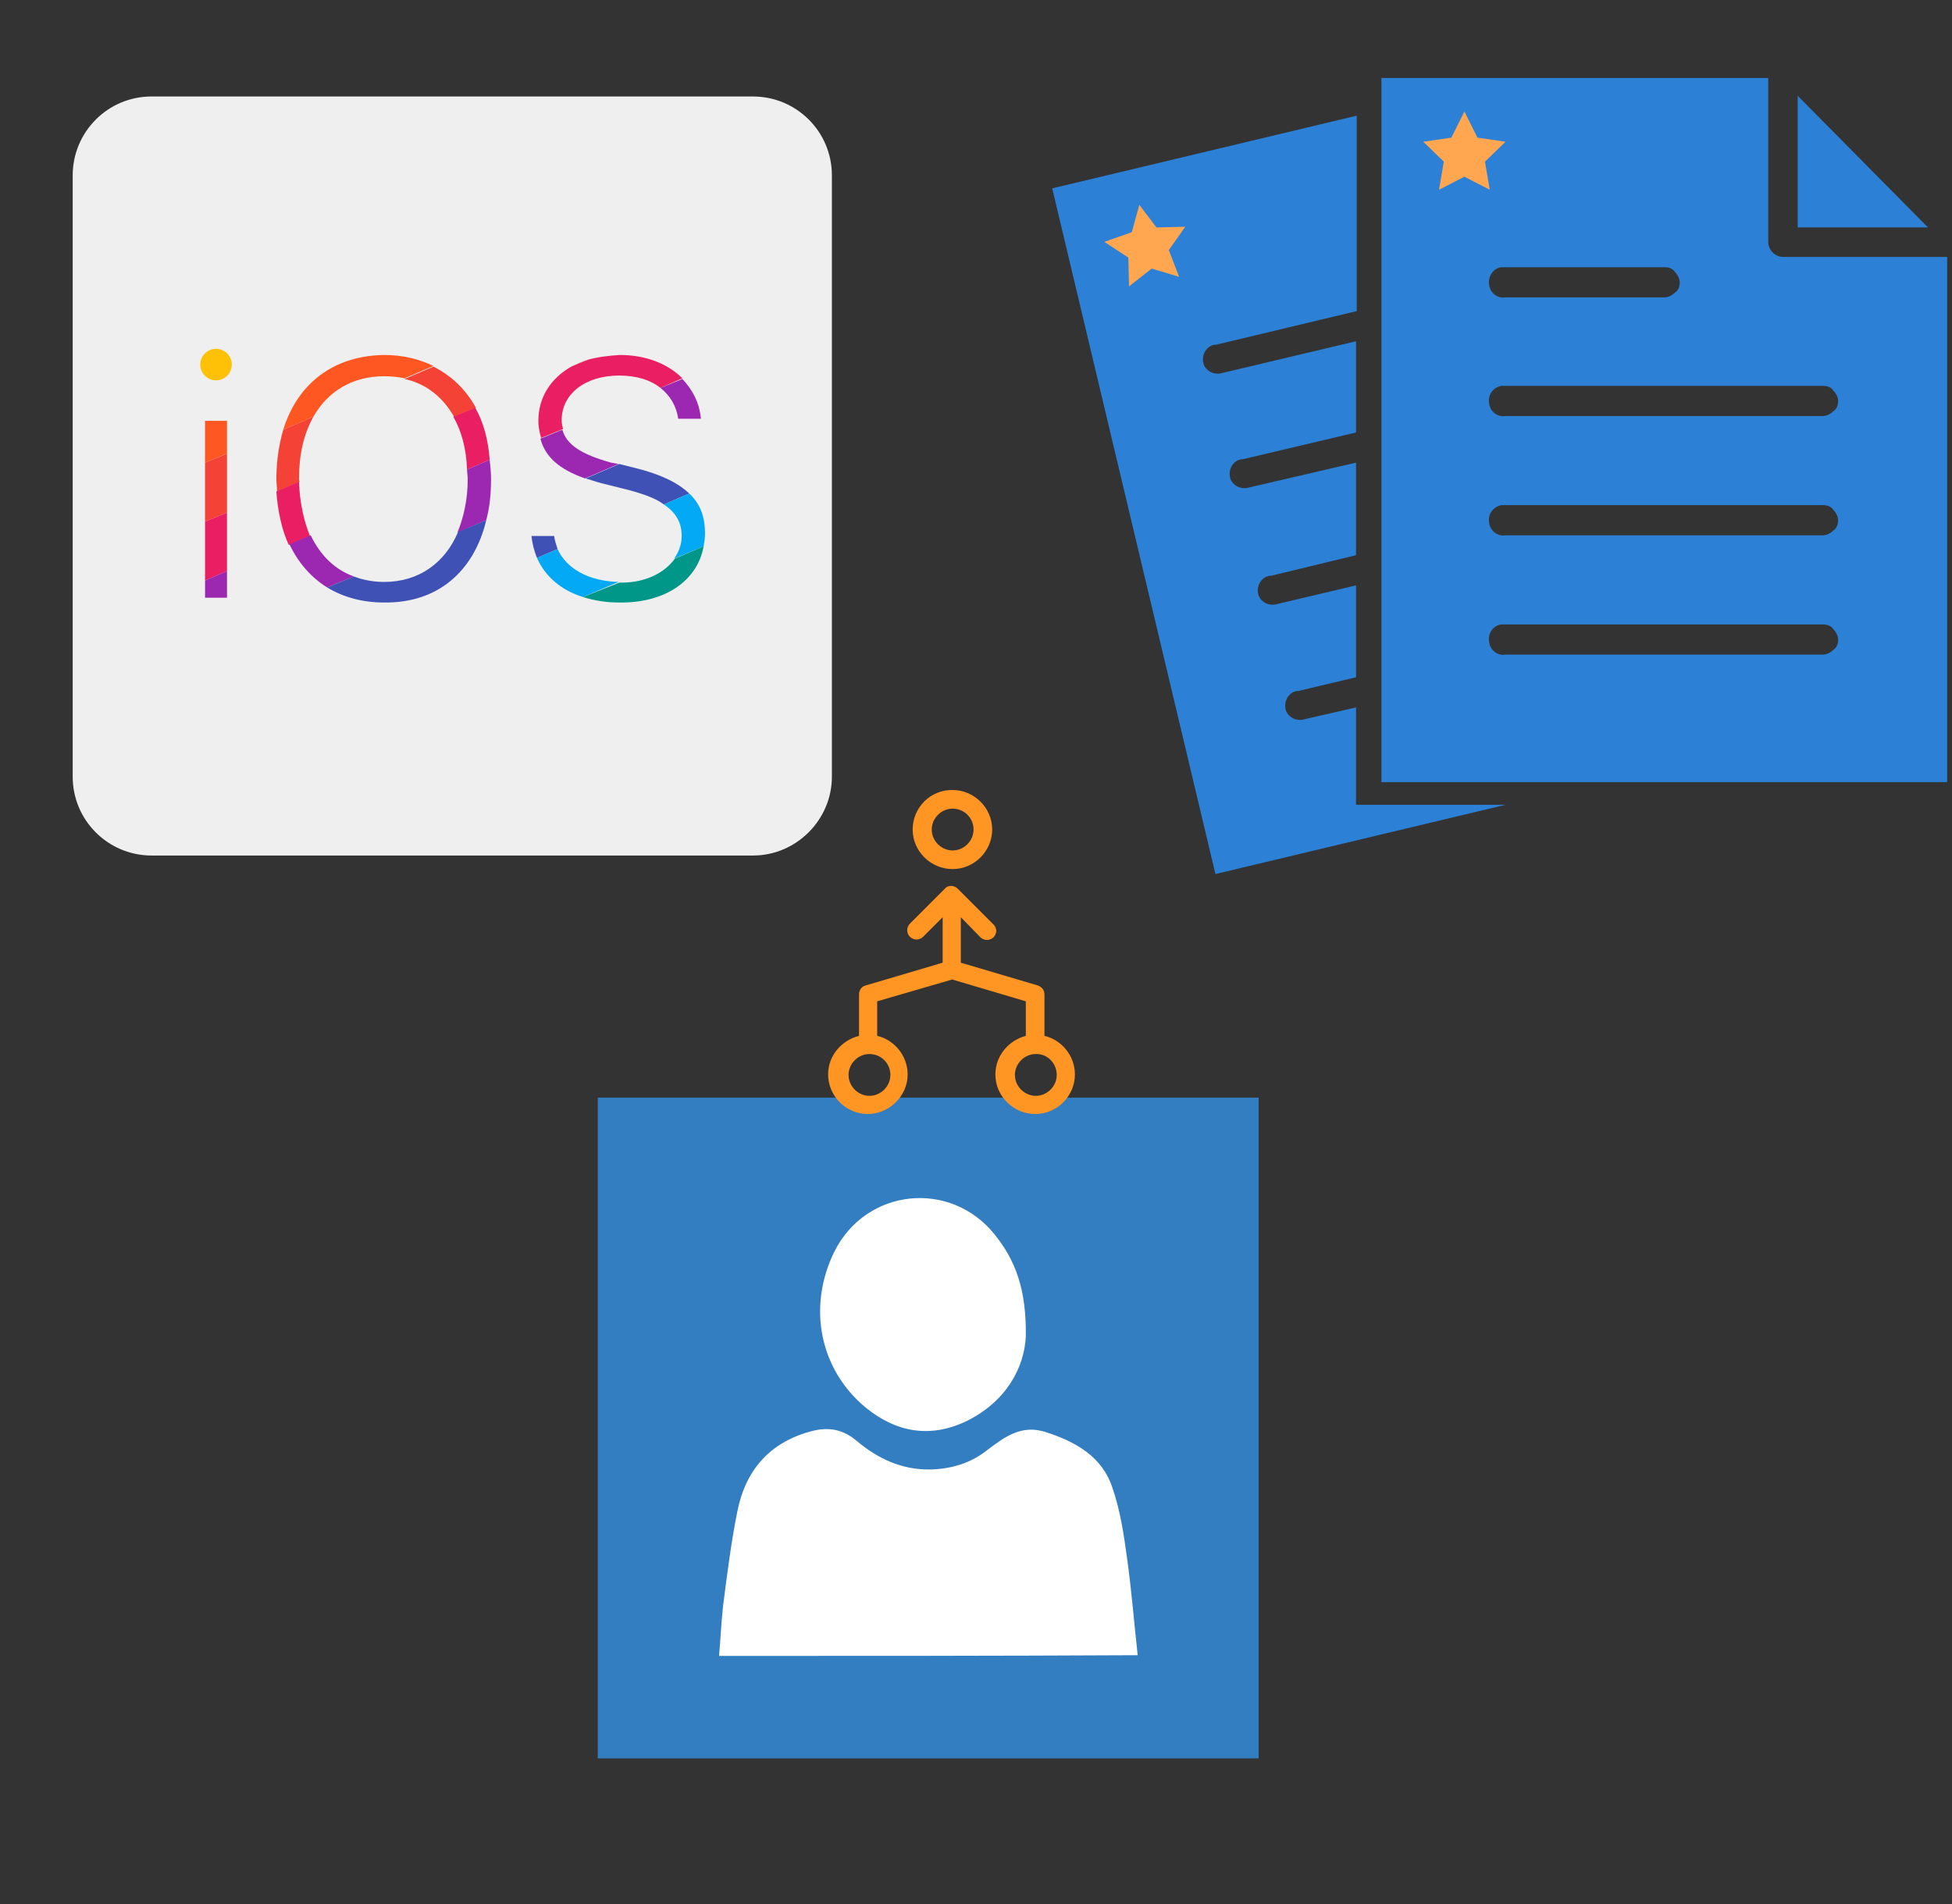 ﻿<?xml version="1.0" encoding="utf-8"?>
<!DOCTYPE svg PUBLIC "-//W3C//DTD SVG 1.1//EN" "http://www.w3.org/Graphics/SVG/1.1/DTD/svg11.dtd">
<svg width="1025" height="1000" xmlns="http://www.w3.org/2000/svg" xmlns:xlink="http://www.w3.org/1999/xlink" xmlns:xml="http://www.w3.org/XML/1998/namespace" version="1.1">
  <rect width="100%" height="100%" fill="#333333" stroke="none"/>
  <svg x="0" y="0" width="475" height="500" viewBox="0, 0, 131.9, 125.7" xml:space="preserve" id="e6f81958-2d5b-412e-a3cb-33bdb9bdd74f" enable-background="new 0 0 131.9 125.7" xmlns="http://www.w3.org/2000/svg" xmlns:xlink="http://www.w3.org/1999/xlink" xmlns:xml="http://www.w3.org/XML/1998/namespace" version="1.1">
    <g>
      <path d="M109.8 118.2 L22.1 118.2 C15.8 118.2 10.6 113.1 10.6 106.7 L10.6 19 C10.6 12.7 15.7 7.5 22.1 7.5 L109.8 7.5 C116.1 7.5 121.3 12.6 121.3 19 L121.3 106.7 C121.3 113 116.1 118.2 109.8 118.2 z" style="fill:#EFEFEF;" />
      <g>
        <circle cx="31.5" cy="46.6" r="2.3" style="fill:#FFC107;" />
        <g>
          <path d="M41.3 56.1 L45.7 54.2 C47.8 50.5 51.4 48.3 56 48.3 C57.1 48.3 58 48.4 59 48.6 L63.2 46.8 C61.1 45.8 58.8 45.2 56 45.2 C48.7 45.3 43.4 49.3 41.3 56.1 z" style="fill:#FF5722;" />
          <polygon points="33.1,59.6 33.1,54.8 29.9,54.8 29.9,60.9" style="fill:#FF5722;" />
        </g>
        <g>
          <polygon points="33.1,68.2 33.1,59.6 29.9,60.9 29.9,69.5" style="fill:#F44336;" />
          <path d="M43.6 63.3 C43.6 59.7 44.3 56.7 45.7 54.2 L41.3 56.1 C40.7 58.2 40.3 60.6 40.3 63.3 C40.3 63.9 40.4 64.5 40.4 65.1 L43.7 63.7 C43.6 63.5 43.6 63.4 43.6 63.3 z" style="fill:#F44336;" />
          <path d="M85.7 45.9 C84.8 46.2 84.1 46.5 83.3 46.9 L85.7 45.9 z" style="fill:#F44336;" />
          <path d="M63.2 46.9 L59 48.7 C62.2 49.4 64.6 51.4 66.2 54.2 L69.4 52.9 C67.9 50.2 65.8 48.2 63.2 46.9 z" style="fill:#F44336;" />
        </g>
        <g>
          <polygon points="33.1,76.7 33.1,68.2 29.9,69.5 29.9,78.1" style="fill:#E91E63;" />
          <path d="M85.7 45.9 L83.3 46.9 C80.3 48.6 78.5 51.4 78.5 54.8 C78.5 55.7 78.7 56.6 78.9 57.3 L82.1 56 C82 55.6 81.9 55.2 81.9 54.7 C81.9 50.9 85.3 48.2 90.3 48.2 C92.7 48.2 94.8 48.8 96.3 50 L99.5 48.6 C97.4 46.5 94.2 45.2 90.4 45.2 C88.7 45.3 87.1 45.5 85.7 45.9 z" style="fill:#E91E63;" />
          <path d="M43.6 63.7 L40.3 65.1 C40.5 68 41.1 70.7 42.1 72.9 L45.2 71.6 C44.3 69.4 43.7 66.7 43.6 63.7 z" style="fill:#E91E63;" />
          <path d="M69.3 52.9 L66.1 54.2 C67.3 56.3 68 58.9 68.1 61.9 L71.4 60.5 C71.2 57.6 70.5 55 69.3 52.9 z" style="fill:#E91E63;" />
        </g>
        <g>
          <path d="M70.9 69.3 C71.4 67.4 71.6 65.5 71.6 63.3 C71.6 62.3 71.5 61.4 71.4 60.5 L68.1 61.9 C68.1 62.4 68.2 62.8 68.2 63.3 C68.2 66.3 67.6 68.9 66.7 71.1 L70.9 69.3 z" style="fill:#9C27B0;" />
          <path d="M45.3 71.5 L42.2 72.8 C43.5 75.5 45.3 77.6 47.7 79.1 L51.6 77.5 C48.8 76.5 46.7 74.4 45.3 71.5 z" style="fill:#9C27B0;" />
          <polygon points="33.1,76.7 29.9,78.1 29.9,80.6 33.1,80.6" style="fill:#9C27B0;" />
          <path d="M82 56.1 L78.8 57.4 C79.5 60.1 81.6 61.9 85.3 63.2 L90.2 61.1 L89.1 60.9 C84.8 59.7 82.6 58.3 82 56.1 z" style="fill:#9C27B0;" />
          <path d="M98.9 54.5 L102.2 54.5 C102 52.2 101 50.3 99.5 48.7 L96.3 50 C97.7 51.1 98.6 52.6 98.9 54.5 z" style="fill:#9C27B0;" />
        </g>
        <g>
          <path d="M70.9 69.3 L66.8 71 C64.9 75.5 61.1 78.3 56 78.3 C54.4 78.3 52.9 78 51.6 77.5 L47.7 79.1 C50 80.5 52.8 81.3 56 81.3 C63.8 81.4 69.1 76.8 70.9 69.3 z" style="fill:#3F51B5;" />
          <path d="M80.8 71.6 L77.5 71.6 C77.6 72.7 77.9 73.8 78.3 74.8 L81.3 73.5 C81.1 72.9 80.9 72.3 80.8 71.6 z" style="fill:#3F51B5;" />
          <path d="M92.7 61.7 L90.3 61.1 L85.4 63.2 C86.1 63.4 86.9 63.7 87.7 63.9 L91.7 64.9 C93.9 65.5 95.6 66.1 96.8 67 L100.5 65.4 C98.8 63.8 96.3 62.6 92.7 61.7 z" style="fill:#3F51B5;" />
        </g>
        <g>
          <path d="M81.3 73.5 L78.3 74.8 C79.5 77.5 81.8 79.5 85 80.5 L90.2 78.3 C85.9 78.2 82.6 76.4 81.3 73.5 z" style="fill:#03A9F4;" />
          <path d="M102.6 73.1 C102.7 72.5 102.8 71.9 102.8 71.2 C102.8 68.8 102.1 66.9 100.5 65.4 L96.8 67 C98.6 68.2 99.4 69.7 99.4 71.6 C99.4 72.8 99 73.9 98.3 74.9 L102.6 73.1 z" style="fill:#03A9F4;" />
        </g>
        <path d="M102.6 73.1 L98.4 74.9 C96.9 77 94.1 78.4 90.6 78.4 C90.5 78.4 90.4 78.4 90.3 78.4 L85 80.5 C86.6 81 88.3 81.3 90.3 81.3 C97 81.4 101.7 78.1 102.6 73.1 z" style="fill:#009688;" />
      </g>
    </g>
  </svg>
  <svg x="550" y="0" width="475" height="500" viewBox="0, 0, 131.9, 125.7" xml:space="preserve" id="e6f81958-2d5b-412e-a3cb-33bdb9bdd74f#1" enable-background="new 0 0 131.9 125.7" xmlns="http://www.w3.org/2000/svg" xmlns:xlink="http://www.w3.org/1999/xlink" xmlns:xml="http://www.w3.org/XML/1998/namespace" version="1.1">
    <g>
      <g>
        <path d="M45 110.8 L45 96.6 L37.6 98.3 C36.4 98.7 35.2 98.1 34.8 97.1 C34.4 95.9 35 94.7 36 94.3 L36 94.3 L36.1 94.3 C36.2 94.2 36.4 94.2 36.6 94.2 L45 92.2 L45 78.8 L33.6 81.5 C32.4 81.9 31.2 81.3 30.8 80.3 C30.4 79.1 31 77.9 32 77.5 L32 77.5 L32.1 77.5 C32.2 77.4 32.4 77.4 32.6 77.4 L45 74.4 L45 60.9 L29.5 64.5 C28.3 64.9 27.1 64.3 26.7 63.3 C26.3 62.1 26.9 60.9 27.9 60.5 L28 60.5 C28.1 60.4 28.3 60.4 28.5 60.4 L45 56.5 L45 43.2 L25.6 47.8 C24.4 48.2 23.2 47.6 22.8 46.6 C22.4 45.4 23 44.2 24 43.8 L24 43.8 L24.1 43.8 C24.2 43.7 24.4 43.7 24.6 43.7 L45.1 38.8 L45.1 10.3 L0.7 20.9 L24.5 120.9 L66.8 110.8 L45 110.8 z" style="fill:#2C81D6;" />
        <path d="M48.7 4.8 L48.7 107.5 L131.2 107.5 L131.2 30.9 L107.3 30.9 C106.1 30.9 105.1 29.9 105.1 28.7 L105.1 4.8 L48.7 4.8 z M109.4 7.4 L109.4 26.6 L128.4 26.6 L109.4 7.4 z M66.2 32.4 C66.2 32.4 66.3 32.4 66.2 32.4 C66.5 32.4 66.6 32.4 66.8 32.4 L90 32.4 C90.6 32.4 91.2 32.6 91.5 33.1 C91.9 33.5 92.2 34.1 92.2 34.6 C92.2 35.2 92 35.8 91.5 36.1 C91.1 36.5 90.5 36.8 90 36.8 L66.8 36.8 C65.6 37 64.5 36.1 64.4 34.9 C64.2 33.7 65.1 32.5 66.2 32.4 L66.2 32.4 z M66.2 49.7 C66.2 49.7 66.3 49.7 66.2 49.7 C66.5 49.7 66.6 49.7 66.8 49.7 L113.1 49.7 C113.7 49.7 114.3 49.9 114.6 50.4 C115 50.8 115.3 51.4 115.3 51.9 C115.3 52.5 115.1 53.1 114.6 53.4 C114.2 53.8 113.6 54.1 113.1 54.1 L66.8 54.1 C65.6 54.3 64.5 53.4 64.4 52.2 C64.2 50.9 65.1 49.9 66.2 49.7 L66.2 49.7 z M66.2 67.1 C66.2 67.1 66.3 67.1 66.2 67.1 C66.5 67.1 66.6 67.1 66.8 67.1 L113.1 67.1 C113.7 67.1 114.3 67.3 114.6 67.8 C115 68.2 115.3 68.8 115.3 69.3 C115.3 69.8 115.1 70.5 114.6 70.8 C114.2 71.2 113.6 71.5 113.1 71.5 L66.8 71.5 C65.6 71.7 64.5 70.8 64.4 69.6 C64.2 68.3 65.1 67.3 66.2 67.1 L66.2 67.1 z M66.2 84.5 L66.2 84.5 C66.5 84.5 66.6 84.5 66.8 84.5 L113.1 84.5 C113.7 84.5 114.3 84.7 114.6 85.2 C115 85.6 115.3 86.2 115.3 86.7 C115.3 87.3 115.1 87.9 114.6 88.2 C114.2 88.6 113.6 88.9 113.1 88.9 L66.8 88.9 C65.6 89.1 64.5 88.2 64.4 87 C64.2 85.7 65.1 84.6 66.2 84.5 L66.2 84.5 z" style="fill:#2C81D6;" />
      </g>
      <polygon points="60.8,9.7 62.7,13.5 66.8,14.1 63.8,17 64.5,21.1 60.8,19.2 57.1,21.1 57.8,17 54.8,14.1 58.9,13.5" style="fill:#FFA750;" />
      <polygon points="13.4,23.3 15.9,26.6 20.1,26.5 17.7,29.9 19.2,33.8 15.2,32.6 11.9,35.2 11.8,31 8.3,28.7 12.3,27.3" style="fill:#FFA750;" />
    </g>
  </svg>
  <svg x="250" y="500" width="475" height="500" viewBox="0, 0, 249.8, 257.7" xml:space="preserve" id="Layer_1" enable-background="new 0 0 249.8 257.7" xmlns="http://www.w3.org/2000/svg" xmlns:xlink="http://www.w3.org/1999/xlink" xmlns:xml="http://www.w3.org/XML/1998/namespace" version="1.1">
    <g>
      <rect x="53.6" y="57.8" width="152.4" height="152.4" style="fill:white;" />
      <g>
        <path d="M33.6 37.6 C33.6 98.4 33.6 159.3 33.6 220.1 C94.4 220.1 155.3 220.1 216.1 220.1 C216.1 159.3 216.1 98.4 216.1 37.6 C155.3 37.6 94.5 37.6 33.6 37.6 z M99 80 C107.8 62.6 131 60.2 143.2 75.4 C149 82.6 152 90.7 151.8 103.6 C151.4 112.1 146.4 121.7 135.1 127.1 C125.2 131.7 116 130 107.7 123.3 C94.8 112.7 91.4 95.3 99 80 z M67.1 191.8 C67.5 187.1 67.7 182.6 68.2 178 C69.3 169.4 70.4 160.6 72.1 152.1 C74.3 140.7 80.9 132.8 92.7 129.7 C97.4 128.5 101.3 129.2 105.1 132.4 C110.9 137.3 117.5 140.4 125.3 140.3 C131.1 140.2 136.6 138.6 141.2 134.9 C146.1 131.2 150.7 127.8 157.4 130 C165.7 132.7 172.9 136.8 175.7 145.3 C177.9 151.6 178.9 158.4 179.8 165.1 C181 173.7 181.7 182.5 182.7 191.6 C143.8 191.8 105.7 191.8 67.1 191.8 z" style="fill:#337DC1;" />
      </g>
    </g>
  </svg>
  <svg x="350" y="350" width="300" height="300" viewBox="0, 0, 68, 125.7" xml:space="preserve" id="Layer_1#1" enable-background="new 0 0 68 125.7" xmlns="http://www.w3.org/2000/svg" xmlns:xlink="http://www.w3.org/1999/xlink" xmlns:xml="http://www.w3.org/XML/1998/namespace" version="1.1">
    <g>
      <path d="M25.3 35.9 C25.3 40.7 29.3 44.6 34.1 44.6 C38.9 44.6 42.8 40.6 42.8 35.9 C42.8 31.1 38.8 27.2 34.1 27.2 C29.2 27.1 25.3 31.1 25.3 35.9 z M38.7 35.9 C38.7 38.4 36.6 40.5 34.1 40.5 C31.6 40.5 29.5 38.4 29.5 35.9 C29.5 33.4 31.6 31.3 34.1 31.3 C36.6 31.3 38.7 33.3 38.7 35.9 z" style="fill:#FF9522;" />
      <path d="M24.7 56.6 C23.9 57.4 23.9 58.7 24.7 59.5 C25.5 60.3 26.8 60.3 27.6 59.5 L31.9 55.2 L31.9 65.2 L15 70.2 C14.1 70.4 13.5 71.2 13.5 72.2 L13.5 81.3 C9.6 82.3 6.7 85.7 6.7 89.8 C6.7 94.6 10.7 98.5 15.4 98.5 C20.2 98.5 24.2 94.5 24.2 89.8 C24.2 85.7 21.3 82.2 17.5 81.3 L17.5 73.7 L34 68.9 L50.2 73.7 L50.2 81.3 C46.4 82.3 43.5 85.7 43.5 89.8 C43.5 94.6 47.5 98.5 52.3 98.5 C57.1 98.5 61 94.5 61 89.8 C61 85.7 58.1 82.2 54.3 81.3 L54.3 72.2 C54.3 71.2 53.7 70.5 52.8 70.2 L35.9 65.2 L35.9 55.2 L40.2 59.6 C41 60.4 42.3 60.4 43.1 59.6 C43.5 59.2 43.7 58.6 43.7 58.2 C43.7 57.8 43.5 57.2 43.1 56.8 L35.2 48.9 C34.8 48.5 34.2 48.3 33.8 48.3 C33.2 48.3 32.7 48.5 32.4 48.9 L24.7 56.6 z M20.4 89.9 C20.4 92.4 18.3 94.5 15.8 94.5 C13.3 94.5 11.2 92.4 11.2 89.9 C11.2 87.4 13.3 85.3 15.8 85.3 C18.3 85.3 20.4 87.3 20.4 89.9 z M57 89.9 C57 92.4 54.9 94.5 52.4 94.5 C49.9 94.5 47.8 92.4 47.8 89.9 C47.8 87.4 49.9 85.3 52.4 85.3 C54.9 85.2 57 87.3 57 89.9 z" style="fill:#FF9522;" />
    </g>
  </svg>
</svg>